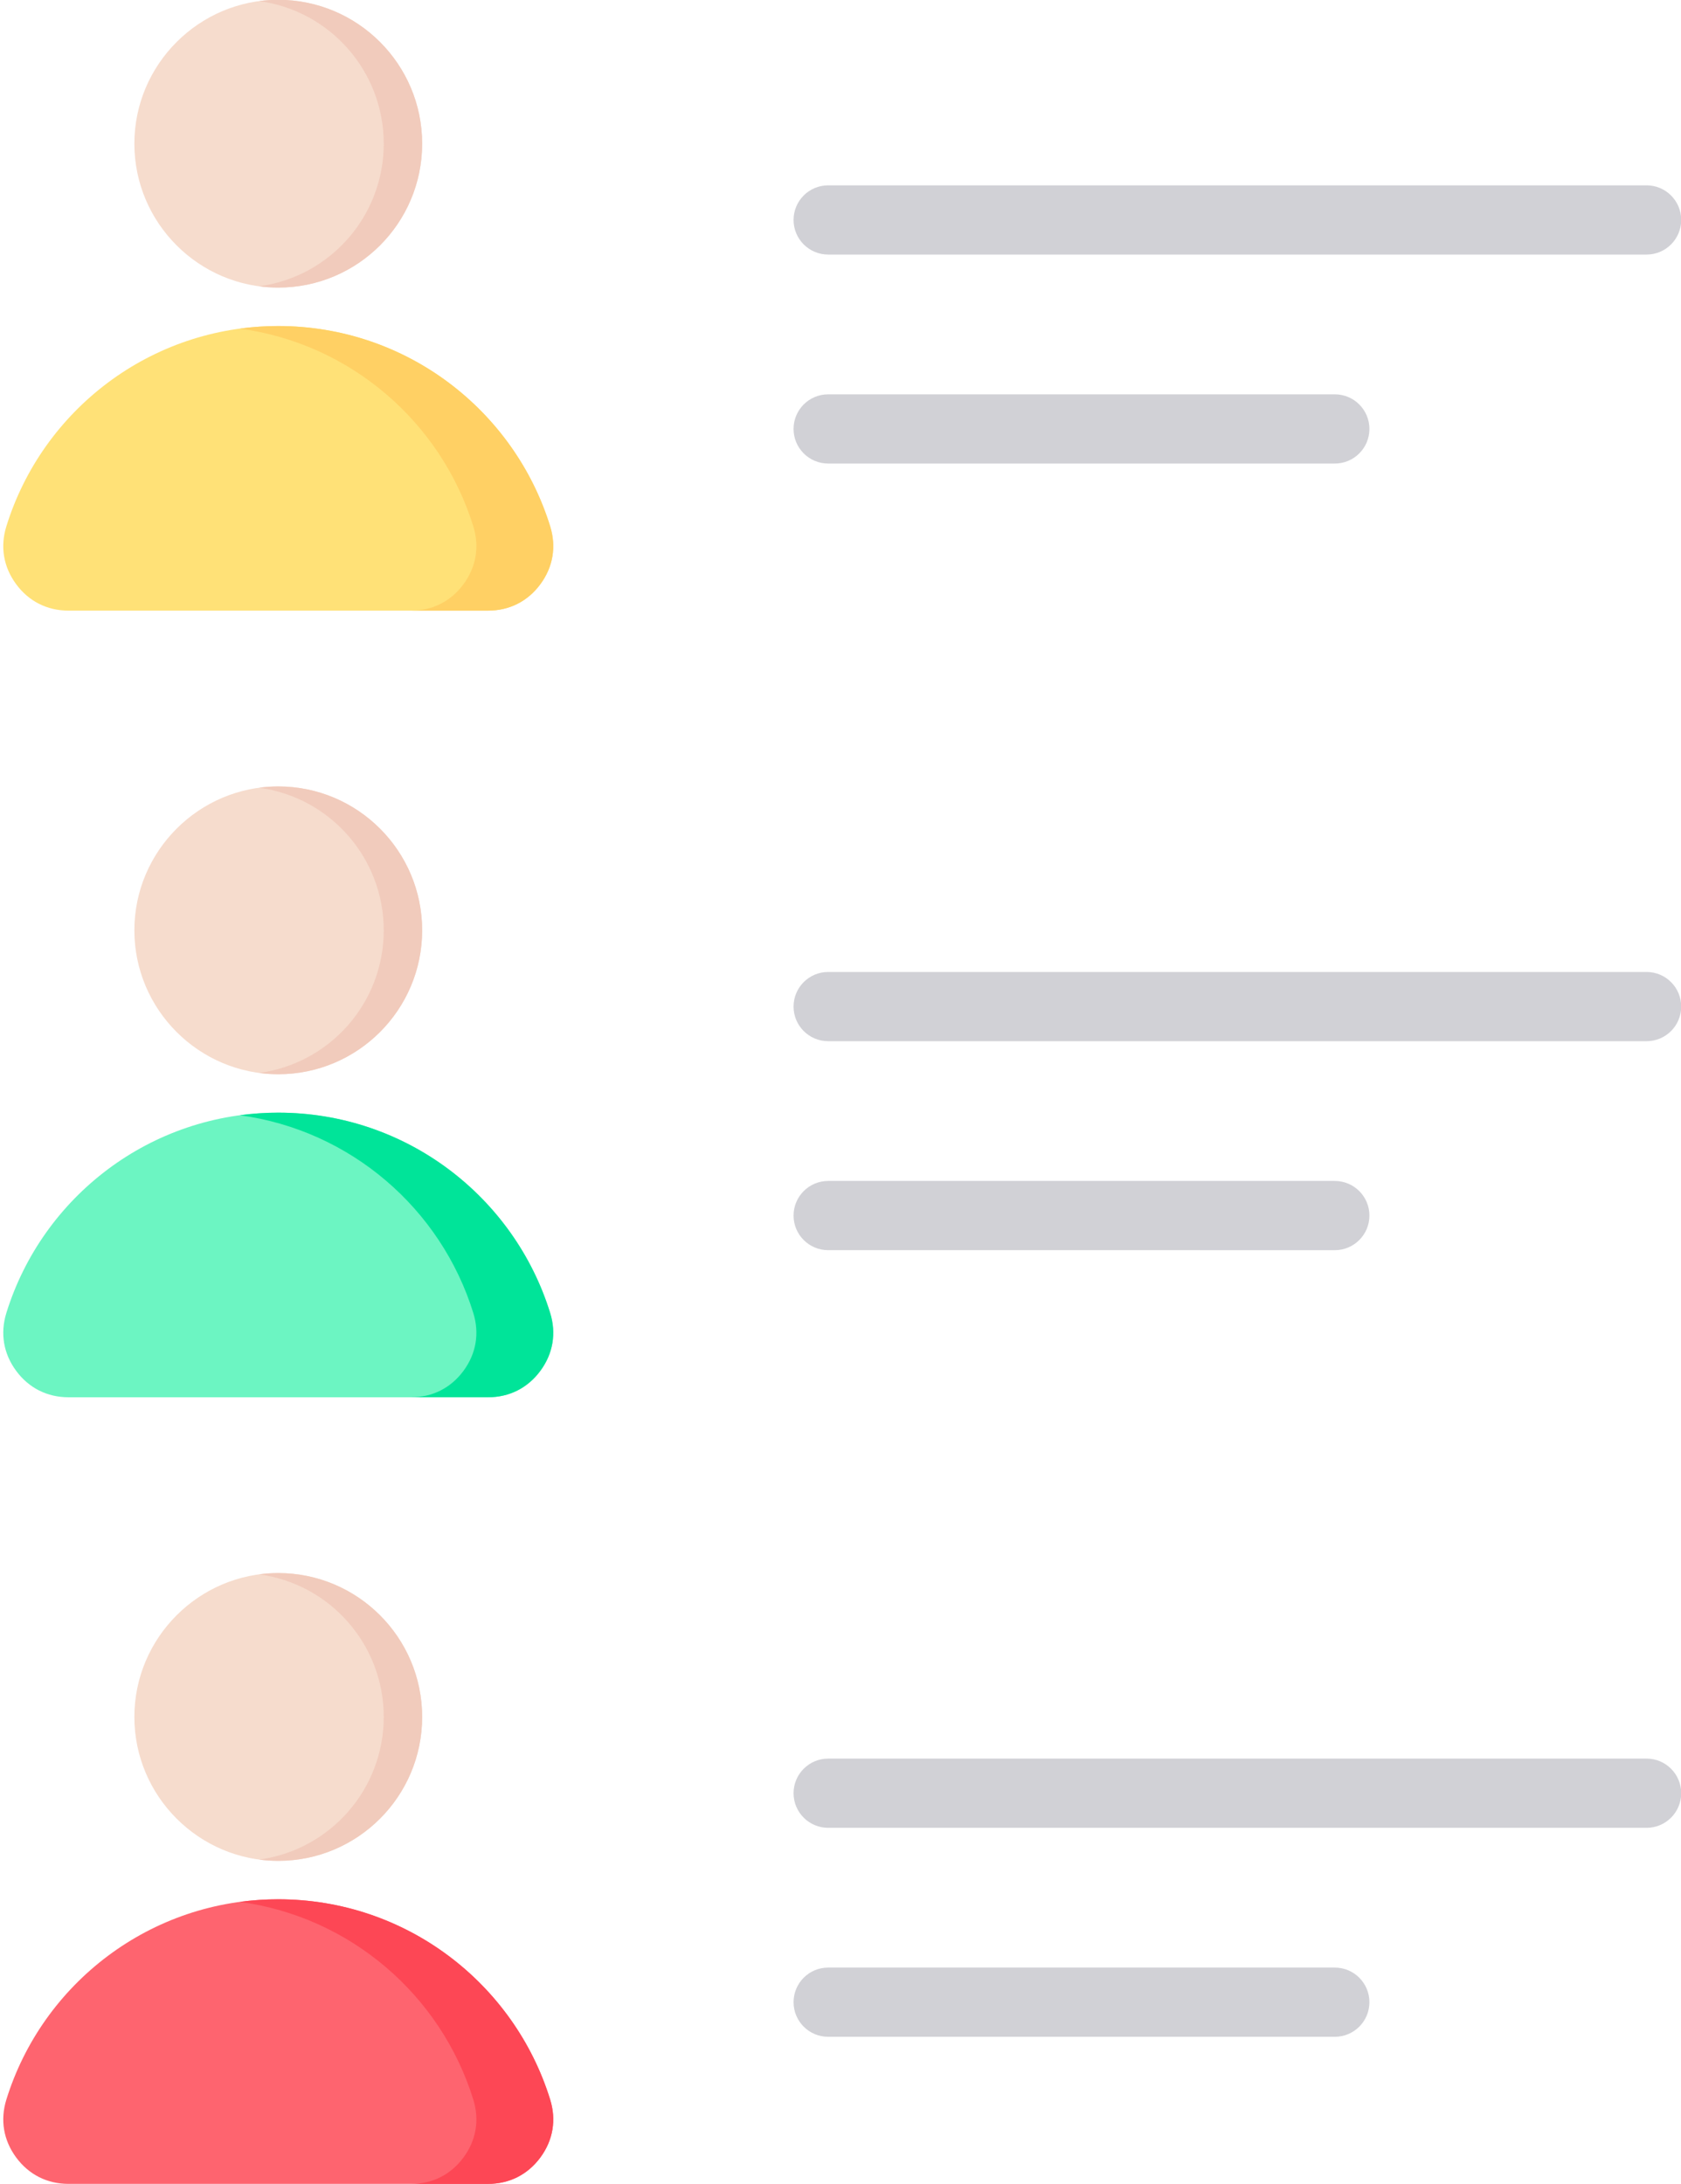 <?xml version="1.0" encoding="UTF-8"?><svg xmlns="http://www.w3.org/2000/svg" xmlns:xlink="http://www.w3.org/1999/xlink" height="504.9" preserveAspectRatio="xMidYMid meet" version="1.0" viewBox="61.3 3.6 388.6 504.9" width="388.6" zoomAndPan="magnify"><g clip-rule="evenodd" fill-rule="evenodd"><g id="change1_1"><path d="M252.749,474.441c-4.418,0-8-3.582-8-8c0-4.418,3.582-8,8-8H369.87c4.418,0,8,3.582,8,8c0,4.418-3.582,8-8,8 H252.749L252.749,474.441z M252.749,426.132c-4.418,0-8-3.582-8-8c0-4.418,3.582-8,8-8h189.195c4.418,0,8,3.582,8,8 c0,4.418-3.582,8-8,8H252.749z" fill="#d1d1d6"/></g><g><g id="change2_1"><path d="M125.626,442.653c29.551,0,54.551,19.483,62.857,46.304c1.459,4.712,0.666,9.401-2.261,13.371 c-2.927,3.971-7.171,6.115-12.104,6.115H77.134c-4.933,0-9.177-2.144-12.104-6.115c-2.927-3.97-3.72-8.659-2.261-13.371 C71.075,462.137,96.076,442.653,125.626,442.653z" fill="#fe646f"/></g><g id="change3_1"><path d="M125.626,442.654c29.551,0,54.551,19.483,62.857,46.304c1.46,4.712,0.666,9.401-2.261,13.372 c-2.927,3.97-7.171,6.115-12.104,6.115h-17.77c4.933,0,9.177-2.144,12.104-6.115c2.927-3.971,3.72-8.659,2.261-13.372 c-7.459-24.086-28.381-42.251-53.972-45.706C119.648,442.859,122.613,442.654,125.626,442.654z" fill="#fd4755"/></g><g id="change4_1"><path d="M125.627,433.769c18.321,0,33.263-14.943,33.263-33.264c0-18.321-14.943-33.263-33.263-33.263 s-33.264,14.943-33.264,33.263C92.363,418.826,107.306,433.769,125.627,433.769z" fill="#f6dccd"/></g><g id="change5_1"><path d="M125.627,367.242c18.371,0,33.263,14.893,33.263,33.263c0,18.371-14.893,33.263-33.263,33.263 c-1.506,0-2.989-0.102-4.442-0.296c16.27-2.172,28.821-16.103,28.821-32.968c0-16.864-12.551-30.796-28.821-32.967 C122.638,367.344,124.12,367.242,125.627,367.242z" fill="#f1cbbc"/></g></g><g id="change1_2"><path d="M252.749,292.599c-4.418,0-8-3.582-8-8c0-4.418,3.582-8,8-8H369.87c4.418,0,8,3.582,8,8c0,4.418-3.582,8-8,8 H252.749L252.749,292.599z M252.749,244.289c-4.418,0-8-3.582-8-8c0-4.418,3.582-8,8-8h189.195c4.418,0,8,3.582,8,8 c0,4.418-3.582,8-8,8H252.749z" fill="#d1d1d6"/></g><g><g id="change6_1"><path d="M125.626,260.811c29.551,0,54.551,19.483,62.857,46.304c1.459,4.712,0.666,9.401-2.261,13.371 c-2.927,3.971-7.171,6.115-12.104,6.115H77.134c-4.933,0-9.177-2.144-12.104-6.115c-2.927-3.971-3.72-8.659-2.261-13.371 C71.075,280.295,96.076,260.811,125.626,260.811z" fill="#6cf5c2"/></g><g id="change7_1"><path d="M125.626,260.811c29.551,0,54.551,19.483,62.857,46.304c1.46,4.712,0.666,9.401-2.261,13.372 c-2.927,3.971-7.171,6.115-12.104,6.115h-17.77c4.933,0,9.177-2.144,12.104-6.115c2.927-3.971,3.72-8.659,2.261-13.372 c-7.459-24.086-28.381-42.251-53.972-45.706C119.648,261.017,122.613,260.811,125.626,260.811z" fill="#00e499"/></g><g id="change4_3"><path d="M125.627,251.927c18.321,0,33.263-14.943,33.263-33.264c0-18.321-14.943-33.263-33.263-33.263 s-33.264,14.943-33.264,33.263C92.363,236.984,107.306,251.927,125.627,251.927z" fill="#f6dccd"/></g><g id="change5_3"><path d="M125.627,185.4c18.371,0,33.263,14.893,33.263,33.263c0,18.371-14.893,33.264-33.263,33.264 c-1.506,0-2.989-0.102-4.442-0.296c16.27-2.172,28.821-16.103,28.821-32.967c0-16.864-12.551-30.796-28.821-32.967 C122.638,185.501,124.12,185.4,125.627,185.4z" fill="#f1cbbc"/></g></g><g id="change1_3"><path d="M252.749,110.756c-4.418,0-8-3.582-8-8s3.582-8,8-8H369.87c4.418,0,8,3.582,8,8s-3.582,8-8,8H252.749 L252.749,110.756z M252.749,62.446c-4.418,0-8-3.582-8-8c0-4.418,3.582-8,8-8h189.195c4.418,0,8,3.582,8,8c0,4.418-3.582,8-8,8 H252.749z" fill="#d1d1d6"/></g><g><g id="change8_1"><path d="M125.626,78.968c29.551,0,54.551,19.483,62.857,46.304c1.459,4.712,0.666,9.401-2.261,13.371 c-2.927,3.971-7.171,6.115-12.104,6.115H77.134c-4.933,0-9.177-2.144-12.104-6.115c-2.927-3.971-3.72-8.659-2.261-13.371 C71.075,98.451,96.076,78.968,125.626,78.968z" fill="#ffe177"/></g><g id="change9_1"><path d="M125.626,78.968c29.551,0,54.551,19.483,62.857,46.304c1.46,4.712,0.666,9.401-2.261,13.372 c-2.927,3.971-7.171,6.115-12.104,6.115h-17.77c4.933,0,9.177-2.144,12.104-6.115c2.927-3.971,3.72-8.659,2.261-13.372 c-7.459-24.086-28.381-42.251-53.972-45.706C119.648,79.174,122.613,78.968,125.626,78.968z" fill="#ffd064"/></g><g id="change4_2"><path d="M125.627,70.083c18.321,0,33.263-14.943,33.263-33.264c0-18.321-14.943-33.264-33.263-33.264 S92.363,18.499,92.363,36.82C92.363,55.141,107.306,70.083,125.627,70.083z" fill="#f6dccd"/></g><g id="change5_2"><path d="M125.627,3.557c18.371,0,33.263,14.893,33.263,33.263c0,18.371-14.893,33.263-33.263,33.263 c-1.506,0-2.989-0.102-4.442-0.296c16.27-2.172,28.821-16.103,28.821-32.967c0-16.864-12.551-30.796-28.821-32.967 C122.638,3.658,124.12,3.557,125.627,3.557z" fill="#f1cbbc"/></g></g></g></svg>